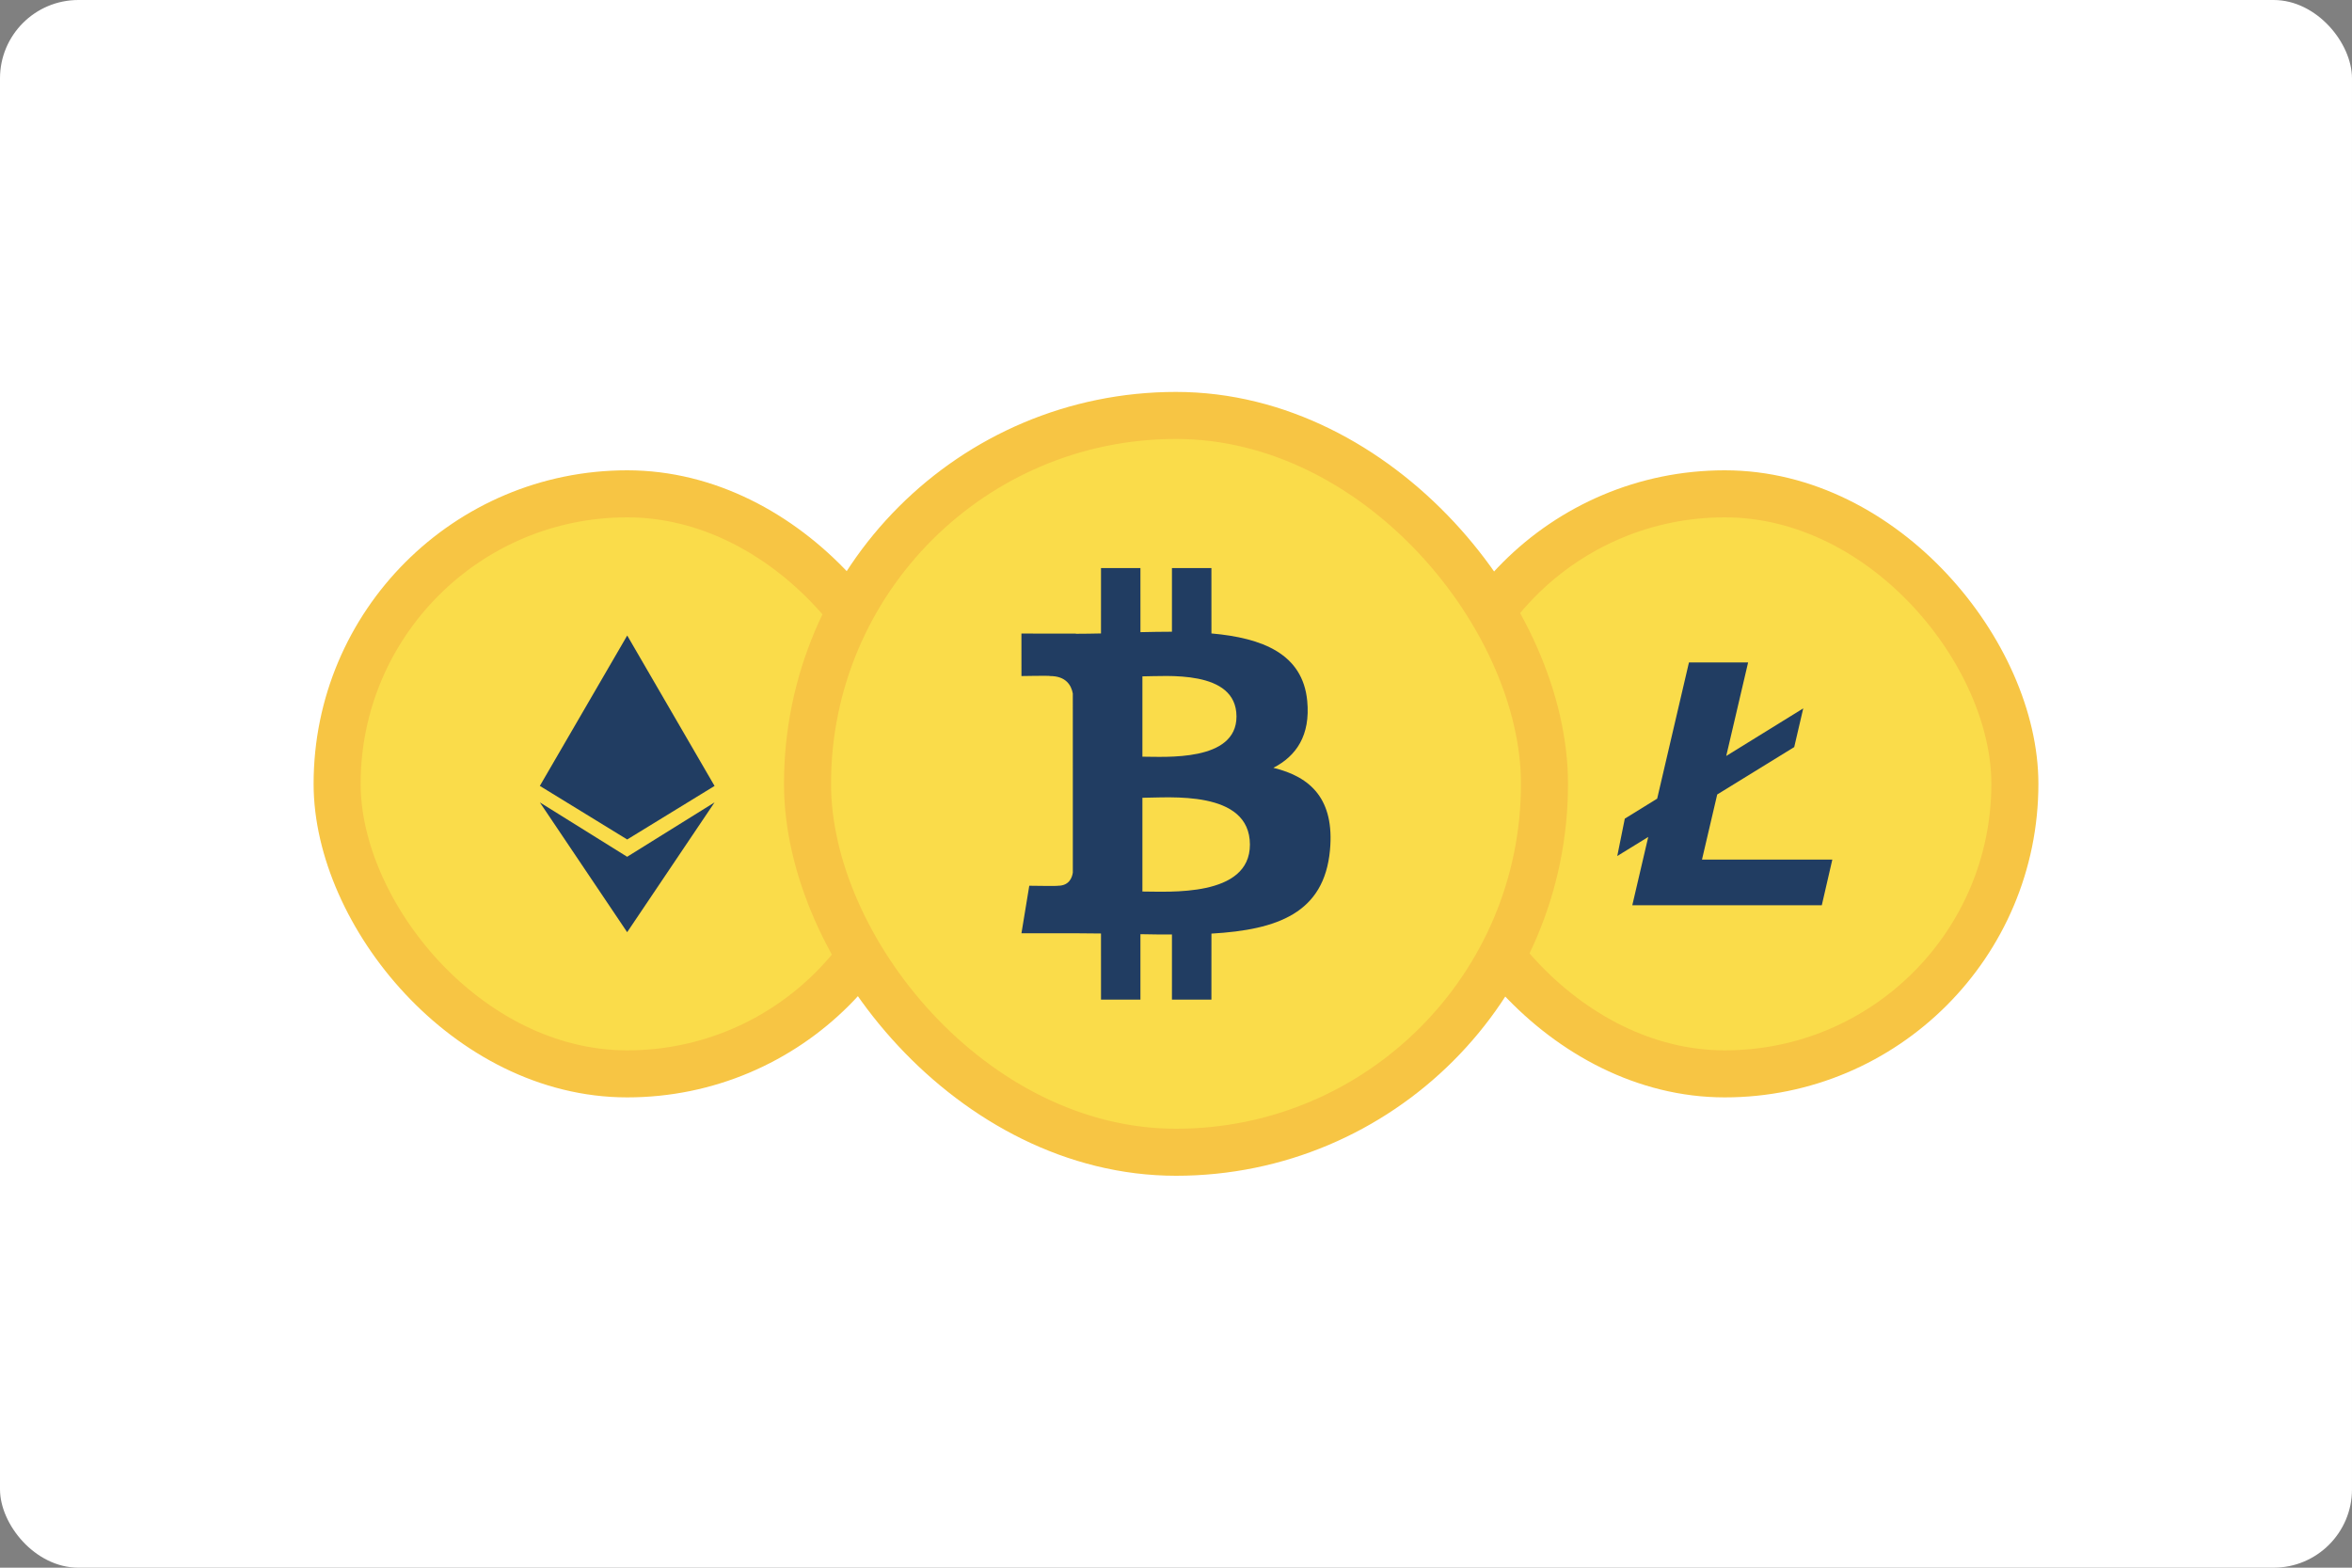 <svg width="120" height="80" viewBox="0 0 120 80" fill="none" xmlns="http://www.w3.org/2000/svg">
<rect x="0" y="0" width="120" height="80" fill="#808080" stroke="none"/>
<rect width="120" height="80" rx="4" fill="white"/>
<rect x="73.2" y="25.2" width="29.6" height="29.6" rx="14.8" fill="#FADC4A"/>
<path d="M92.949 46.194H83.281L84.094 42.71L82.514 43.683L82.898 41.776L84.55 40.755L86.171 33.806H89.189L88.073 38.578L92.002 36.149L91.542 38.124L87.613 40.543L86.836 43.866H93.486L92.949 46.194Z" fill="#213D62"/>
<rect x="73.2" y="25.2" width="29.6" height="29.6" rx="14.8" stroke="#F7C544" stroke-width="2.4"/>
<rect x="17.2" y="25.2" width="29.6" height="29.6" rx="14.8" fill="#FADC4A"/>
<path d="M31.998 43.722L27.543 40.946L31.998 47.57L36.457 40.946L31.997 43.722H31.998ZM32.001 32.43L27.543 40.105L32 42.839L36.457 40.107L32.001 32.43Z" fill="#213D62"/>
<rect x="17.2" y="25.2" width="29.6" height="29.6" rx="14.8" stroke="#F7C544" stroke-width="2.4"/>
<rect x="41.2" y="21.2" width="37.6" height="37.6" rx="18.8" fill="#FADC4A"/>
<path d="M64.968 39.182C66.135 38.582 66.865 37.526 66.695 35.766C66.465 33.361 64.406 32.555 61.808 32.325L61.807 28.989H59.794L59.793 32.237C59.264 32.237 58.724 32.248 58.186 32.259L58.185 28.99L56.174 28.989L56.173 32.325C55.737 32.334 55.309 32.342 54.891 32.342V32.332L52.114 32.331L52.115 34.499C52.115 34.499 53.602 34.471 53.577 34.499C54.392 34.499 54.658 34.977 54.735 35.389L54.736 39.189V44.527C54.7 44.786 54.549 45.199 53.979 45.2C54.005 45.223 52.514 45.2 52.514 45.2L52.115 47.624H54.734C55.222 47.625 55.702 47.633 56.173 47.637L56.174 51.01L58.185 51.011L58.185 47.672C58.738 47.684 59.272 47.689 59.794 47.688L59.793 51.011H61.807L61.808 47.643C65.192 47.447 67.561 46.587 67.856 43.381C68.093 40.8 66.889 39.647 64.968 39.182ZM58.286 34.515C59.444 34.515 63.085 34.146 63.086 36.565C63.085 38.885 59.445 38.614 58.286 38.614V34.515ZM58.286 45.495L58.286 40.711C59.612 40.711 63.771 40.287 63.771 43.102C63.772 45.802 59.612 45.494 58.286 45.495Z" fill="#213D62"/>
<rect x="41.2" y="21.2" width="37.6" height="37.6" rx="18.8" stroke="#F7C544" stroke-width="2.4"/>
</svg>
